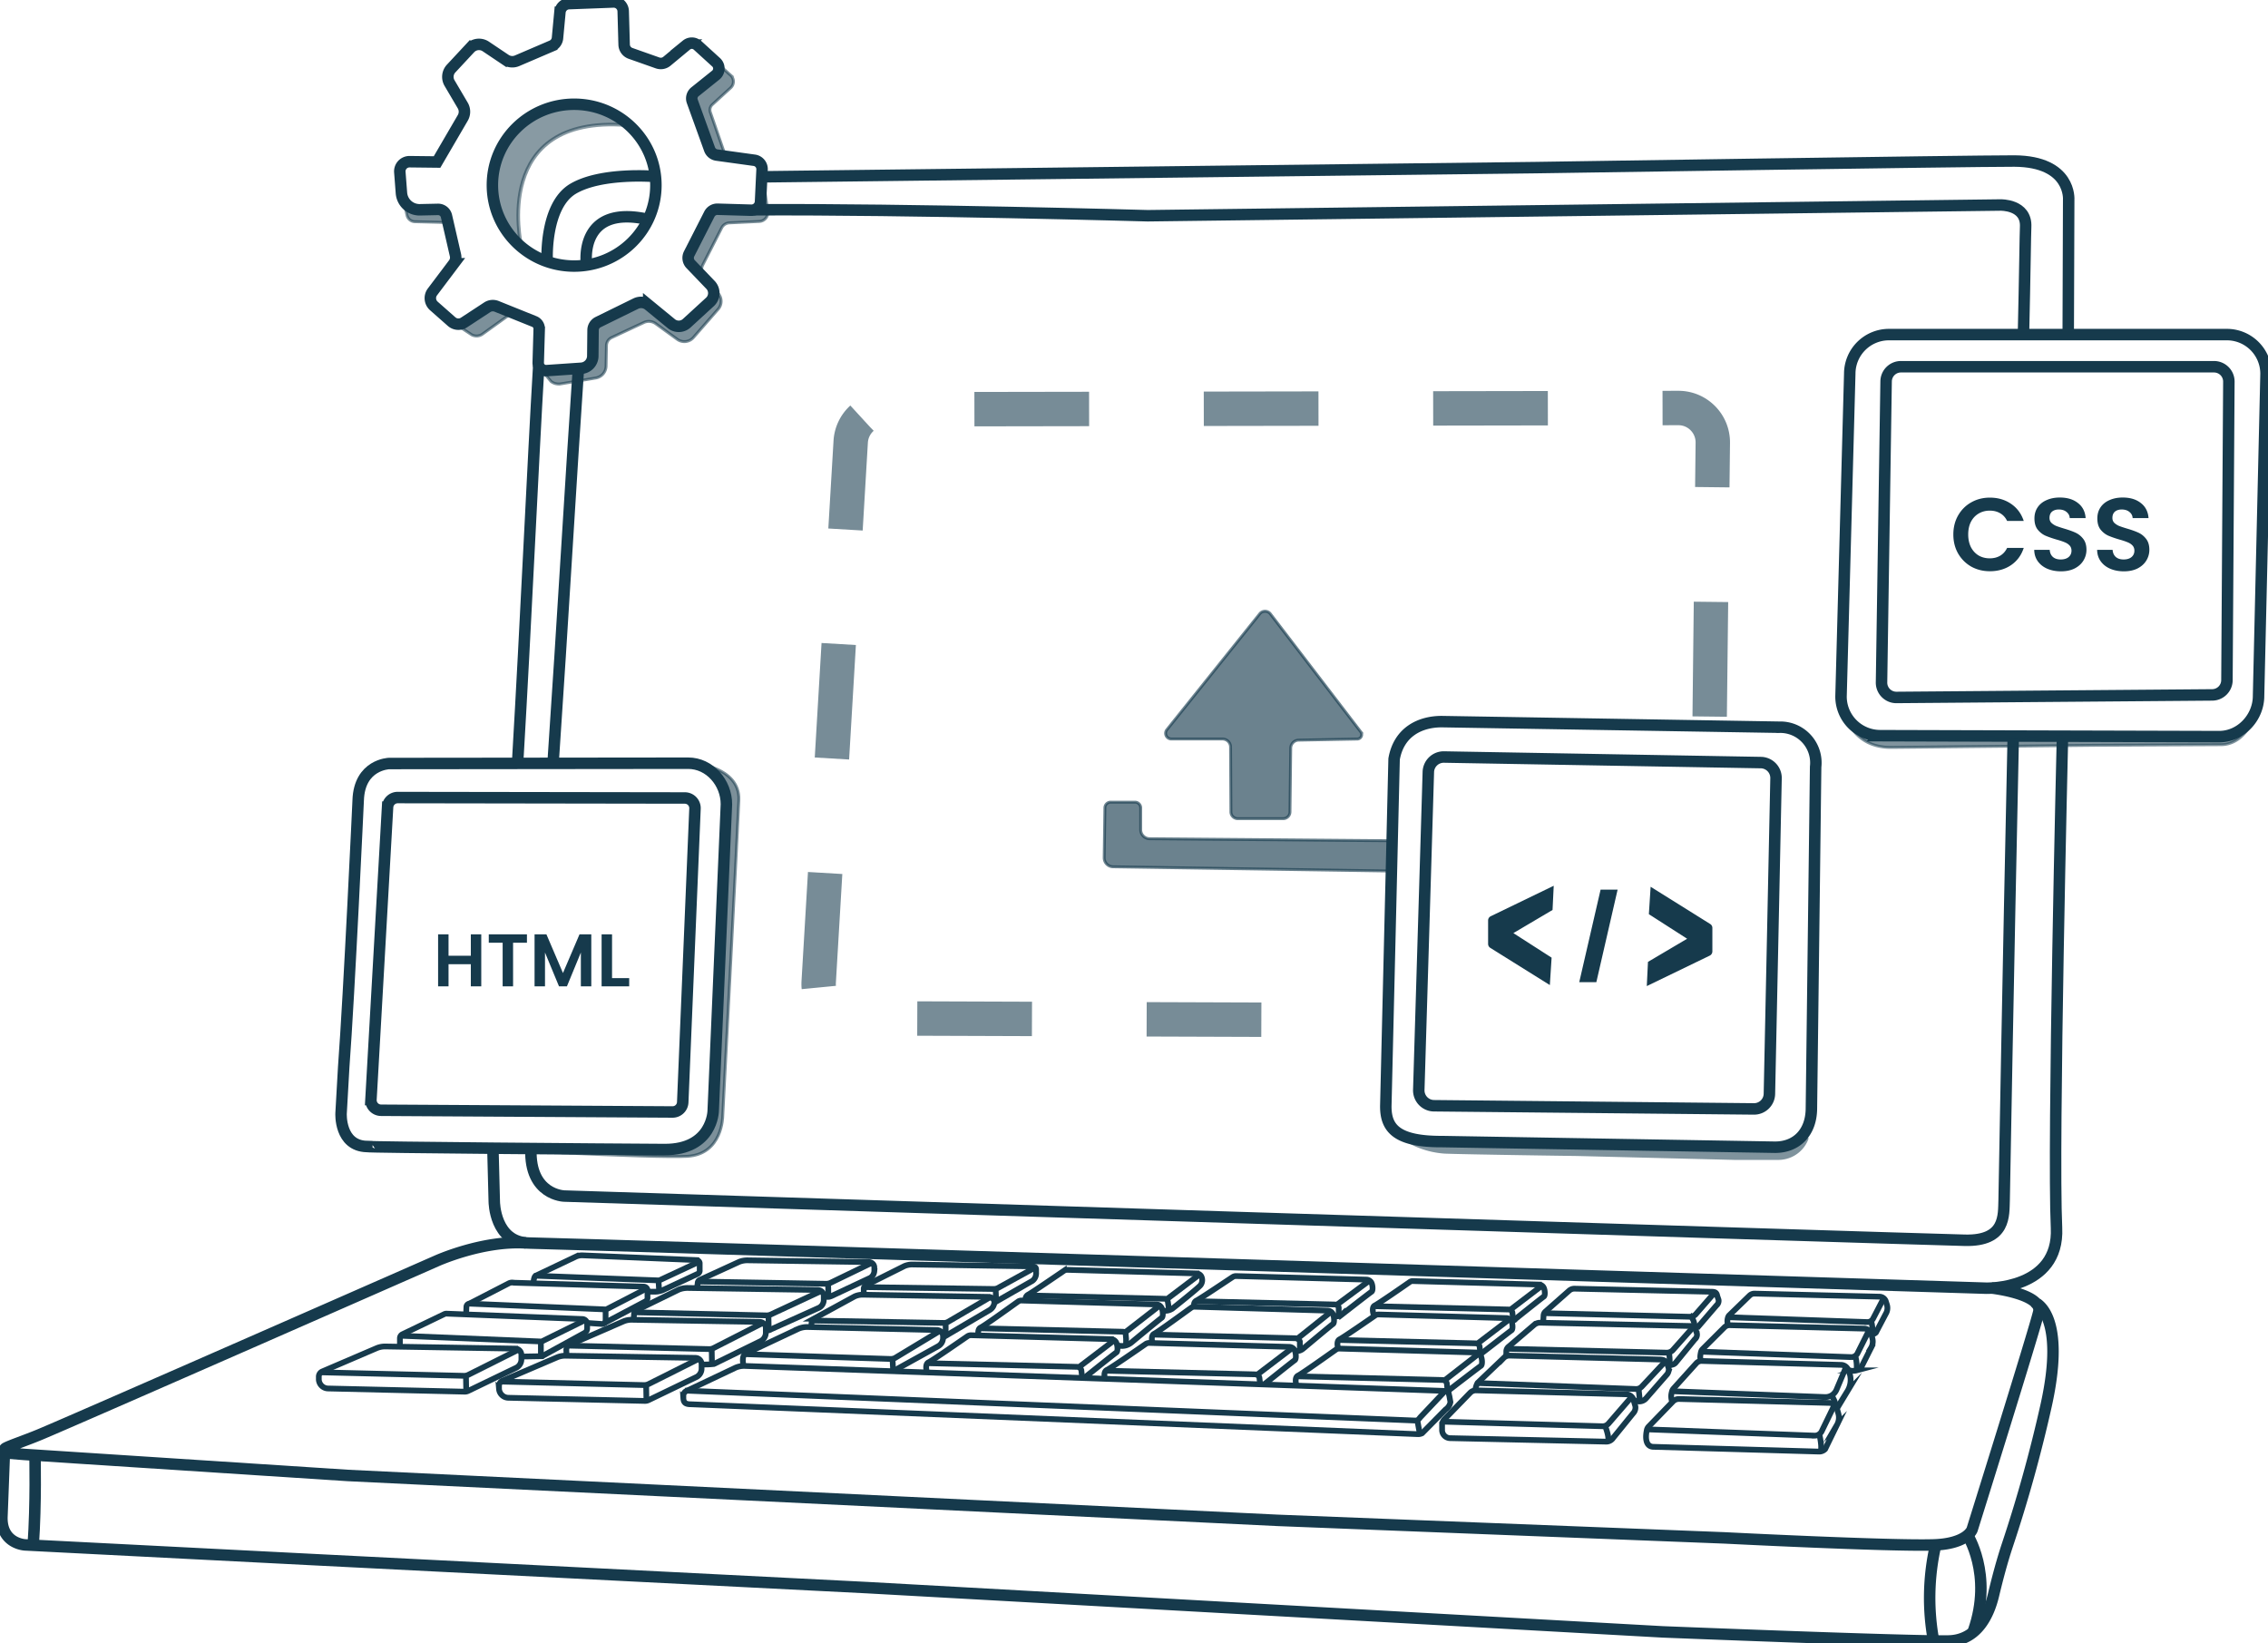 <svg width="791" height="573" fill="none" xmlns="http://www.w3.org/2000/svg"><g clip-path="url(#clip0_23_832)"><path opacity=".63" d="M426.349 257.731h-17.843a2 2 0 01-1.784-1.136 1.988 1.988 0 01.241-2.101l32.392-40.426a2.351 2.351 0 012.869-.659c.32.155.599.38.819.659l31.546 41.177a1.553 1.553 0 01.164 1.617 1.557 1.557 0 01-1.367.882l-20.492.383a2.825 2.825 0 00-2.733 2.731l-.259 22.316a2.376 2.376 0 01-2.377 2.336h-15.848a2.382 2.382 0 01-1.672-.686 2.382 2.382 0 01-.706-1.663l-.122-22.726a2.814 2.814 0 00-2.828-2.704z" fill="#163A4C" stroke="#163A4C" stroke-miterlimit="10"/><path opacity=".63" d="M387.413 279.746h8.429a1.994 1.994 0 011.994 1.994v7.635a3.143 3.143 0 003.088 3.127l83.16.697c1.667 0 1.23 1.434 1.23 3.1v4.179c0 1.694.396 3.306-1.366 3.278l-95.77-1.461a3.131 3.131 0 01-3.074-3.169l.245-17.413a2.03 2.03 0 01.622-1.413 2.02 2.02 0 011.442-.554z" fill="#163A4C" stroke="#163A4C" stroke-miterlimit="10"/><path d="M721.324 116.895l.164-47.2s1.052-13.412-18.935-13.535c-15.985-.028-166.813 2.294-166.813 2.294l-269.701 3.21m-94.117 339.457l.464 17.973s.082 14.258 12.159 14.422c12.077.164 508.225 15.747 508.225 15.747s25.493.642 24.469-21.046c-1.366-29.2 2.076-171.06 2.076-171.06M187.893 127.506c-2.104 35.373-4.427 88.419-7.351 138.187m12.365.191c3.265-47.801 6.434-102.814 8.811-137.189" stroke="#163A4C" stroke-width="4" stroke-miterlimit="10"/><path d="M702.156 256.747c-1.762 80.976-3.183 161.773-3.183 161.773-.205 5.299.655 14.354-13.662 14.026-20.07-.464-488.525-15.419-488.525-15.419s-12.159-.287-11.612-16.389m77.832-327.575c54.115-.287 137.276 2.076 137.276 2.076l297.379-3.742s9.222-.287 8.813 7.662c-.11 2.035-.26 15.952-.766 37.94" stroke="#163A4C" stroke-width="4" stroke-miterlimit="10"/><path opacity=".56" d="M163.479 400.397s64.047 3.605 76.288 2.868c12.241-.738 12.296-13.945 12.296-13.945s5.205-100.027 5.629-110.311c.505-11.896-16.914-12.988-13.512-12.169 0 0 6.476 2.732 7.883 7.43 1.407 4.698 1.475 5.791 1.229 11.499-.246 5.709-1.024 22.18-1.024 22.385 0 .205-.683 20.554-.683 20.554l-1.721 39.279-.793 20.787s-1.776 7.771-6.831 10.148c-5.055 2.376-18.225 2.731-25.629 2.581-7.405-.15-53.132-1.106-53.132-1.106z" fill="#163A4C" stroke="#163A4C" stroke-miterlimit="10"/><g opacity=".55"><path d="M630.357 396.792a10.703 10.703 0 01-9.945 7.225h-15.671l-54.812-1.366s-37.037-.491-46-.819A30.178 30.178 0 01488 396a25.189 25.189 0 0011.803 3.592c6.244 0 32.871.696 32.871.696l86.521 1.161s7.187.342 11.162-4.711" fill="#163A4C"/><path d="M630.357 396.792a10.703 10.703 0 01-9.945 7.225h-15.671l-54.812-1.366s-37.037-.491-46-.819A30.178 30.178 0 01488 396a25.189 25.189 0 0011.803 3.592c6.244 0 32.871.696 32.871.696l86.521 1.161s7.187.342 11.162-4.711" stroke="#163A4C" stroke-miterlimit="10"/></g><path d="M111.195 481.181v-.915a1.993 1.993 0 011.216-1.967l18.922-8.113a7.692 7.692 0 013.087-.601l45.289.752a2.166 2.166 0 011.99 1.397c.103.269.151.555.142.842v1.639a3.298 3.298 0 01-1.681 2.732l-16.708 8.058a2.817 2.817 0 01-1.531.341l-47.379-1.106a3.308 3.308 0 01-3.347-3.059z" stroke="#163A4C" stroke-width="2" stroke-miterlimit="10"/><path d="M112.124 478.613l49.674 1.202c.53.01 1.055-.107 1.531-.341l17.582-8.809m-18.402 9.273l.095 5.244m11.436-.764v-.929a2.004 2.004 0 011.216-1.967l18.922-8.099a7.479 7.479 0 013.087-.614l45.289.751a2.18 2.18 0 011.535.674 2.17 2.17 0 01.597 1.566v1.652a3.321 3.321 0 01-1.681 2.732l-16.708 8.058c-.471.247-1 .36-1.531.327l-47.379-1.092a3.333 3.333 0 01-3.347-3.059z" stroke="#163A4C" stroke-width="2" stroke-miterlimit="10"/><path d="M174.969 481.836l49.674 1.216a3.48 3.48 0 001.531-.342l17.582-8.822m-18.402 9.273l.095 5.245m12.883-.697v-.86a1.83 1.83 0 011.216-1.803l17.091-8.113a7.665 7.665 0 013.088-.56l244.48 8.728c1.216 0 .916.532 1.285 1.802l.368 2.063a3.863 3.863 0 01-1.68 2.581l-8.197 8.304a3.092 3.092 0 01-1.53.314L241.01 489.744c-1.735 0-2.568-.41-2.678-2.035z" stroke="#163A4C" stroke-width="2" stroke-miterlimit="10"/><path d="M238.893 484.978l254.495 10.434c1.366.082 1.366-.56 2.295-1.489l8.375-8.877m-9.714 10.407l.82 4.534m7.787-1.352v-1.748a2.92 2.92 0 01.806-1.899l8.962-9.232a2.832 2.832 0 012.118-.86l52.353 1.365a2.818 2.818 0 012.664 2.431l.505 1.748a2.873 2.873 0 01-.779 2.445l-7.336 9.041a2.817 2.817 0 01-2.09.847l-54.471-1.215a2.846 2.846 0 01-1.968-.899 2.846 2.846 0 01-.764-2.024z" stroke="#163A4C" stroke-width="2" stroke-miterlimit="10"/><path d="M503.088 495.808l55.74 1.598a2.745 2.745 0 002.186-.956l8.13-9.397m-9.359 10.216s1.544 3.715 1.052 5.381m15.602 1.926l58.008 1.666a2.884 2.884 0 002.09-.847l4.099-8.399a5.195 5.195 0 00.492-4.097l-.437-1.502a2.913 2.913 0 00-2.733-2.131l-52.365-1.366a2.926 2.926 0 00-2.118.861l-8.457 8.727c-.365.373-.604.85-.683 1.366-.342 1.625-.779 5.449 2.104 5.722z" stroke="#163A4C" stroke-width="2" stroke-miterlimit="10"/><path d="M574.963 498.512l57.996 2.172a2.74 2.74 0 002.486-1.735l4.317-8.905m-5.205 10.298s.956 4.016.464 5.682m-437.428-33.448l-.082-1.638a1.99 1.99 0 011.188-1.953l18.635-8.113c.96-.417 2-.622 3.047-.601l44.606.751a2.154 2.154 0 011.515.676 2.153 2.153 0 01.589 1.55v1.653a3.32 3.32 0 01-1.639 2.731l-16.463 8.058c-1.601.184-3.214.23-4.823.137" stroke="#163A4C" stroke-width="2" stroke-miterlimit="10"/><path d="M198.672 469.299l48.664 1.202a3.19 3.19 0 001.503-.342l17.227-8.795m-17.842 9.41l.095 5.258" stroke="#163A4C" stroke-width="2" stroke-miterlimit="10"/><path d="M267.542 463.972c.483.03.963-.099 1.366-.368l16.708-7.512a3.065 3.065 0 001.681-2.595v-1.529a2.116 2.116 0 00-.631-1.489 2.106 2.106 0 00-1.501-.601l-45.302-.697a8.229 8.229 0 00-3.088.56l-14.809 7.239a1.45 1.45 0 00-.82 1.161l-.096 1.365" stroke="#163A4C" stroke-width="2" stroke-miterlimit="10"/><path d="M220.982 457.663l46.314 1.079a3.464 3.464 0 001.53-.315l17.583-8.194m-18.403 8.59l.096 4.89m246.448 21.456a6.132 6.132 0 01.792-2.896l9.059-8.645a2.827 2.827 0 012.104-.86l52.365 1.365c1.366 0 2.5.56 2.733 1.913l.355 1.078c.081.441.051.894-.085 1.32a2.721 2.721 0 01-.694 1.125l-7.049 8.072a3.194 3.194 0 01-4.099.655" stroke="#163A4C" stroke-width="2" stroke-miterlimit="10"/><path d="M515.411 482.342l55.112 2.076a2.733 2.733 0 002.186-.956l7.993-8.564" stroke="#163A4C" stroke-width="2" stroke-miterlimit="10"/><path d="M525.343 472.686v-1.448c.015-.303.093-.599.229-.87.137-.27.329-.509.564-.701l8.975-7.661a3.187 3.187 0 012.104-.711l52.367 1.148c1.366 0 1.53.082 1.748 1.188l.506 1.461a2.127 2.127 0 01-.779 2.022l-6.694 8.194a2.162 2.162 0 01-.711.505 4.406 4.406 0 01-1.858.274" stroke="#163A4C" stroke-width="2" stroke-miterlimit="10"/><path d="M525.425 470.378l55.741 1.365a3.003 3.003 0 002.172-.792l7.186-8.112" stroke="#163A4C" stroke-width="2" stroke-miterlimit="10"/><path d="M538.213 461.022l.123-2.185a2.011 2.011 0 01.737-1.488l8.198-7.239a2.811 2.811 0 011.926-.683l47.817 1.079c1.243 0 1.708.383 1.899 1.448l.464 1.366a2.074 2.074 0 01-.71 1.925l-6.831 7.949" stroke="#163A4C" stroke-width="2" stroke-miterlimit="10"/><path d="M538.363 457.963l50.959 1.257a2.751 2.751 0 001.995-.752l6.598-7.58m-8.033 8.441a5.358 5.358 0 011.134 3.182m-8.921 9.328c.225 1.39.289 2.802.191 4.207m-10.807 8.194l.479 4.534m68.802 2.295l3.538-5.859a7.587 7.587 0 00.888-5.873l-.479-1.202a2.73 2.73 0 00-2.554-2.131l-48.637-1.365a2.48 2.48 0 00-1.954.86l-7.869 8.727a2.481 2.481 0 00-.628 1.284 5.313 5.313 0 00.382 3.906" stroke="#163A4C" stroke-width="2" stroke-miterlimit="10"/><path d="M583.639 485.21l52.885 2.021a4.237 4.237 0 002.459-.696 4.399 4.399 0 001.462-1.735l3.402-8.071m-4.864 10.297s1.598 2.349 1.134 4.015" stroke="#163A4C" stroke-width="2" stroke-miterlimit="10"/><path d="M644.667 477.821c.93.314 1.933.347 2.882.096a2.98 2.98 0 001.817-1.53l3.17-6.283a4.383 4.383 0 00.437-3.537l-.383-1.365a2.577 2.577 0 00-2.459-1.844l-46.86-1.189a2.548 2.548 0 00-1.014.181c-.322.13-.614.324-.858.571l-7.582 7.566c-.302.304-.51.688-.602 1.106-.3 1.448-.355 2.308.165 2.841" stroke="#163A4C" stroke-width="2" stroke-miterlimit="10"/><path d="M593.776 471.416l51.915 1.884a2.446 2.446 0 002.227-1.502l3.866-7.73M647.085 473c.432 1.605.575 3.275.424 4.93" stroke="#163A4C" stroke-width="2" stroke-miterlimit="10"/><path d="M652.522 465.406a2.415 2.415 0 001.735-.669l3.429-6.528a3.885 3.885 0 00.41-3.169l-.369-1.161a2.38 2.38 0 00-2.281-1.666l-43.5-1.065a2.47 2.47 0 00-1.749.669l-7.036 6.829a1.967 1.967 0 00-.56 1.011 4.191 4.191 0 00.164 2.731" stroke="#163A4C" stroke-width="2" stroke-miterlimit="10"/><path d="M603.12 459.397l48.173 1.68a2.27 2.27 0 002.062-1.366l3.594-6.924m-4.331 8.017c.397 1.439.527 2.939.383 4.425m-409.764-16.676l.096-1.188a1.237 1.237 0 01.765-1.011l13.785-6.323a7.94 7.94 0 012.883-.492l42.174.615a1.903 1.903 0 011.818 1.092c.106.228.166.474.177.724v1.366a3.076 3.076 0 01-1.366 2.294l-13.662 6.406c-.711.218-.519.246-1.134.259h-1.366" stroke="#163A4C" stroke-width="2" stroke-miterlimit="10"/><path d="M243.183 446.928l44.975.792a3.832 3.832 0 001.366-.273l14.536-7.034m-15.233 7.402l.082 4.275m12.337-.874v-1.871a1.361 1.361 0 01.737-1.079l13.498-6.747a7.067 7.067 0 012.815-.519l41.245.642c1.093 0 1.858.137 1.817 1.189v1.434a3.251 3.251 0 01-.377 1.366 3.25 3.25 0 01-.92 1.078l-13.293 7.594" stroke="#163A4C" stroke-width="2" stroke-miterlimit="10"/><path d="M301.109 448.881l45.481.655c.472.002.938-.1 1.366-.3l12.843-7.075m-13.553 7.471l.177 4.097m-18.689 12.797l16.462-9.669a3.346 3.346 0 001.613-2.732v-.136a2.108 2.108 0 00-1.9-1.708h-.437l-43.444-.751a6.714 6.714 0 00-2.965.601l-14.209 7.758a1.557 1.557 0 00-.792 1.243l-.096 1.461" stroke="#163A4C" stroke-width="2" stroke-miterlimit="10"/><path d="M282.843 460.531l46.287.846a3.03 3.03 0 001.461-.341l15.029-8.809m-15.807 9.273v4.453m-70.591 10.338c0-.846-.683-3.742 1.079-4.329l18.185-8.563a7.764 7.764 0 013.087-.601l45.194 1.052a2.161 2.161 0 011.534.674 2.179 2.179 0 01.597 1.565v.656a3.304 3.304 0 01-1.667 2.731l-15.192 8.413" stroke="#163A4C" stroke-width="2" stroke-miterlimit="10"/><path d="M260.069 472.276l50.549 1.666a3.493 3.493 0 001.53-.341l15.629-9.437m-16.489 9.888l.205 3.987m11.79.492s-.888-2.731.574-3.428c1.461-.696 11.011-7.32 13.525-9.055a2.2 2.2 0 011.297-.382l48.774 1.366a2.185 2.185 0 011.749.983c.587.915.765 3.25.15 3.66-.984.656-10.93 8.645-10.93 8.645" stroke="#163A4C" stroke-width="2" stroke-miterlimit="10"/><path d="M323.446 475.417l52.203 1.27a1.615 1.615 0 011.475 1.134l.274 2.445m11.134-12.784l-12.063 9.178m-35.043-10.243s-.861-2.732.56-3.414c1.421-.683 10.629-7.334 13.047-9.055a1.98 1.98 0 011.257-.383l47.051 1.366c.34.012.672.108.965.279.293.172.539.414.716.704.574.915.752 3.251.151 3.661-.943.655-10.588 8.645-10.588 8.645a5.214 5.214 0 01-4.892.942" stroke="#163A4C" stroke-width="2" stroke-miterlimit="10"/><path d="M341.59 463.249l49.715 1.188c1.476 0 1.23.532 1.435 2.39v2.199m11.64-13.644l-11.872 9.205m-34.702-10.789a1.766 1.766 0 01-.073-1.267c.134-.416.419-.768.798-.987 1.175-.587 10.164-6.747 12.487-8.331a2.004 2.004 0 011.202-.355l45.084 1.256a1.983 1.983 0 011.613.915 2.913 2.913 0 01-.178 3.128c-.602.901-9.809 8.194-9.809 8.194a4.486 4.486 0 01-3.498.697" stroke="#163A4C" stroke-width="2" stroke-miterlimit="10"/><path d="M358.134 451.776l48.213 1.175c.629 0 .793.491.97 1.092l.355 2.513m10.588-12.018l-11.148 8.44m-21.653 28.244s-.902-2.732.56-3.428c1.462-.697 11.025-7.321 13.525-9.055a2.247 2.247 0 011.366-.383l48.76 1.366c.349.013.689.108.994.279.304.172.562.413.754.705.588.915.766 3.25.151 3.66-.97.655-10.93 8.645-10.93 8.645" stroke="#163A4C" stroke-width="2" stroke-miterlimit="10"/><path d="M385.554 478.04l52.202 1.27a1.596 1.596 0 011.476 1.133l.286 2.445m11.121-12.715l-12.063 9.178m-36.587-10.763s-.861-2.731.547-3.428c1.407-.696 10.478-7.334 12.869-9.054a2.058 2.058 0 011.243-.383l46.451 1.366a2.035 2.035 0 011.666.983c.561.915.739 3.251.151 3.66-.929.656-10.452 8.646-10.452 8.646a3.562 3.562 0 01-3.155.71" stroke="#163A4C" stroke-width="2" stroke-miterlimit="10"/><path d="M402.14 465.447l49.702 1.27a1.769 1.769 0 011.503 1.12v2.95m10.765-13.206l-11.489 9.177m-36.068-10.857s-.601-1.666.765-2.336c1.366-.669 10.26-6.678 12.596-8.194a2.157 2.157 0 011.216-.342l45.454 1.243a2.04 2.04 0 011.625.902c.547.833.711 2.95.137 3.318-.901.601-10.22 7.867-10.22 7.867a2.543 2.543 0 01-2.923.41" stroke="#163A4C" stroke-width="2" stroke-miterlimit="10"/><path d="M416.881 453.784l48.65 1.161a1.447 1.447 0 011.366 1.024v2.731m10.697-12.073l-11.257 8.345m-14.181 28.203s-.874-2.732.56-3.428c1.435-.697 10.725-7.321 13.171-9.042a2.023 2.023 0 011.27-.382l47.502 1.366a2.045 2.045 0 011.695.983c.574.915.751 3.251.15 3.66-.957.642-11.64 8.878-11.64 8.878" stroke="#163A4C" stroke-width="2" stroke-miterlimit="10"/><path d="M452.32 479.992l50.836 1.284a1.532 1.532 0 011.435 1.12l.273 2.458m10.847-12.715l-11.763 9.165m-37.242-11.063s-.833-2.472.519-3.155c1.353-.683 10.083-6.719 12.378-8.303a1.97 1.97 0 011.188-.356l44.648 1.257a1.958 1.958 0 011.585.901c.546.847.71 2.978.15 3.36-.902.615-10.451 8.085-10.369 7.962" stroke="#163A4C" stroke-width="2" stroke-miterlimit="10"/><path d="M466.842 467.318l47.817 1.175a1.446 1.446 0 011.366 1.024l.246 2.254m10.151-11.677l-11.052 8.426m-36.205-9.724s-1.024-2.813.301-3.483c1.325-.669 9.919-6.61 12.173-8.194.34-.247.755-.368 1.175-.341l43.91 1.215a1.952 1.952 0 011.571.888c.532.833.697 2.936.136 3.305-.874.587-9.877 7.798-9.877 7.798a.944.944 0 01-1.23.437" stroke="#163A4C" stroke-width="2" stroke-miterlimit="10"/><path d="M479.097 455.532l46.997 1.161a1.369 1.369 0 011.366 1.011l.26 2.554m9.973-11.814l-10.861 8.276" stroke="#163A4C" stroke-width="2" stroke-miterlimit="10"/><path d="M127.944 399.85c-.096.287 84.704.956 103.831 1.052 16.804.082 16.968-13.535 16.968-13.535l4.604-106.897c0-7.498-5.833-14.299-13.334-14.299l-104.322.109s-10.357.287-10.767 12.811c0 0-3.1 67.017-5.054 93.117l-.915 16.075s-.616 11.322 8.989 11.567z" stroke="#163A4C" stroke-width="4" stroke-miterlimit="10"/><path d="M564.169 310.26l-7.42 32.284h-5.964l7.448-32.284h5.936z" fill="#163A4C"/><path d="M619.078 400.096l-116.031-1.967c-16.067.082-19.728-4.711-19.728-12.291l2.896-121.129c1.667-9.492 9.085-13.042 16.599-13.042l117.725 1.953a12.404 12.404 0 0112.692 13.821l-1.475 119.202c-.082 8.304-5.164 13.453-12.678 13.453zm154.926-143.198l-118.258-.328a13.66 13.66 0 01-13.662-13.658l3.047-112.565c0-3.622 1.44-7.096 4.002-9.657s6.037-4 9.66-4h117.862a13.654 13.654 0 0113.662 13.657l-2.609 112.36c0 7.526-6.19 14.191-13.704 14.191z" stroke="#163A4C" stroke-width="4" stroke-miterlimit="10"/><path d="M611.686 386.739l-111.549-1.106a5.372 5.372 0 01-5.315-5.531l3.334-110.872a5.38 5.38 0 015.465-5.217l110.511 1.939a5.379 5.379 0 015.287 5.463l-2.309 110.052a5.368 5.368 0 01-5.424 5.272zm159.832-144.387l-110.088.888a5.185 5.185 0 01-4.845-3.243 5.167 5.167 0 01-.373-2.015l1.598-104.985a5.173 5.173 0 015.178-5.095h109.186a5.179 5.179 0 015.178 5.204l-.67 104.056a5.163 5.163 0 01-1.507 3.664 5.178 5.178 0 01-3.657 1.526zM200.243 92.789c15.748 0 28.513-12.633 28.513-28.216 0-15.584-12.765-28.217-28.513-28.217-15.747 0-28.512 12.633-28.512 28.217 0 15.583 12.765 28.216 28.512 28.216z" stroke="#163A4C" stroke-width="4" stroke-miterlimit="10"/><path opacity=".51" d="M181.773 85.482s-10.643-45.507 36.75-41.833c0 0-19.127-16.47-37.898 1.27-18.772 17.742-1.571 39.798 1.148 40.563z" fill="#163A4C" stroke="#163A4C" stroke-width="1.25" stroke-miterlimit="10"/><path d="M180.393 21.169l12.05-5.163a3.303 3.303 0 001.994-2.731l.847-9.014a3.295 3.295 0 013.17-2.991l15.465-.587a3.323 3.323 0 013.43 3.21l.327 11.676a3.337 3.337 0 002.199 3.032l9.482 3.347a3.338 3.338 0 003.21-.56l6.831-5.668a2.982 2.982 0 013.881.095l6.475 5.9a2.95 2.95 0 01.964 2.278 2.962 2.962 0 01-1.1 2.216l-7.241 5.804a2.964 2.964 0 00-.943 3.305l6.039 16.717A3.115 3.115 0 00250 54.084l13.047 1.802a3.13 3.13 0 012.733 3.264l-.533 11.159a3.156 3.156 0 01-3.224 3.004l-11.736-.341a3.115 3.115 0 00-2.882 1.707l-7.064 13.849a3.16 3.16 0 00.533 3.605l6.913 7.212a4.152 4.152 0 011.165 3.024 4.165 4.165 0 01-1.356 2.944l-8.047 7.375a4.1 4.1 0 01-5.465.15l-7.842-6.433a4.211 4.211 0 00-4.495-.519l-13.156 6.46a3.127 3.127 0 00-1.749 2.732l-.095 9.082a4.33 4.33 0 01-4.03 4.275l-12.037.819a2.728 2.728 0 01-2.775-1.714 2.726 2.726 0 01-.19-1.14l.342-11.623a2.73 2.73 0 00-1.749-2.663l-13.101-5.272a3.56 3.56 0 00-3.306.342l-8.061 5.285a3.58 3.58 0 01-4.331-.3l-6.189-5.463a3.63 3.63 0 01-.505-4.903l7.404-9.82a3.625 3.625 0 00.629-3.005l-3.142-13.657a2.993 2.993 0 00-2.965-2.294l-6.257.136a6.34 6.34 0 01-6.476-5.845l-.56-7.293a3.381 3.381 0 012.048-3.366 3.377 3.377 0 011.368-.267l9.563.109 8.976-15.392a4.268 4.268 0 000-4.302l-4.618-7.84a4.263 4.263 0 01.56-5.066l6.598-7.089a4.292 4.292 0 015.465-.628l6.955 4.67a4.262 4.262 0 004.03.315z" stroke="#163A4C" stroke-width="4" stroke-miterlimit="10"/><path opacity=".56" d="M243.169 15.72l11.599 10.461a2.973 2.973 0 01.786 3.424 2.973 2.973 0 01-.717 1.015l-6.394 5.845a2.496 2.496 0 00-.684 2.732l5.192 15.023s-3.688 1.448-5.574-3.21c-1.762-4.383-3.812-12.742-4.427-12.728l-.478-1.366a5.553 5.553 0 012.228-6.57c.136-.081.354-.286.477-.34a35.62 35.62 0 005.11-4.098 5.457 5.457 0 00.669-2.335c-.055-1.038-7.787-7.853-7.787-7.853zm22.529 43.813l2.091 14.217a3.16 3.16 0 01-2.979 3.483l-10.369.492a3.19 3.19 0 00-2.733 1.707l-6.558 12.852a4.166 4.166 0 00.588 4.657l4.754 5.395a4.19 4.19 0 010 5.463l-8.661 9.915a4.196 4.196 0 01-5.588.642l-7.528-5.463a4.092 4.092 0 00-4.208-.396l-11.189 5.231a3.137 3.137 0 00-1.803 2.731l-.137 7.184a4.326 4.326 0 01-3.62 4.193l-12.2 2.035a4.367 4.367 0 01-3.361-.833l-3.306-3.988s-.096.641 4.276.163c2.978-.341 6.393-.546 8.265-.628a6.286 6.286 0 004.099-1.748 4.336 4.336 0 001.366-3.168c0-2.513.164-6.256.287-8.195a3.068 3.068 0 011.202-2.308 39.826 39.826 0 018.198-4.739c6.653-2.937 6.899-4.398 11.79-.369 4.891 4.029 6.831 6.282 8.771 6.037 1.94-.246 8.88-7.334 8.88-7.334s4.413-3.879 2.814-5.955c-1.598-2.076-5.615-6.242-5.615-6.242l-2.732-3.373a4.096 4.096 0 010-3.223c.765-1.625 6.203-12.292 6.203-12.292a4.697 4.697 0 014.767-2.636c3.552.287 9.209.587 9.209.587s2.95.137 3.975-1.693.724-6.037.724-6.037l.328-6.364zm-88.912 48.935a.973.973 0 01.682.77.968.968 0 01-.395.951l-8.771 6.309a3.559 3.559 0 01-3.798.246l-5.711-3.769s1.571.86 4.385-1.038c2.815-1.899 6.668-4.671 6.668-4.671a3.92 3.92 0 013.483-.096c1.108.543 2.265.978 3.457 1.298zm-35.877-37.995l1.038 4.589a2.874 2.874 0 002.733 2.253l11.325.287s.137-4.644-4.344-4.52c-4.481.122-7.323 1.474-10.752-2.61z" fill="#163A4C" stroke="#163A4C" stroke-width="1.01" stroke-miterlimit="10"/><path d="M190.83 90.659s-.901-18.957 9.045-24.83c9.946-5.872 28.553-4.288 28.553-4.288m-23.895 30.415s-2.814-20.664 21.081-15.529m-96.236 307.062l5.793-102.008a3.538 3.538 0 013.539-3.333l100.142.151a3.553 3.553 0 013.309 2.29c.169.445.247.921.229 1.397l-4.276 102.431a3.54 3.54 0 01-3.566 3.387l-101.659-.6a3.544 3.544 0 01-3.511-3.715z" stroke="#163A4C" stroke-width="4" stroke-miterlimit="10"/><path opacity=".58" d="M596.276 249.905l1.091-95.478c.076-6.688-5.33-12.148-12.019-12.137l-276.69.453a12.002 12.002 0 00-11.96 11.29l-11.164 188.395c-.407 6.879 5.048 12.687 11.938 12.71l174.262.599" stroke="#163A4C" stroke-width="12" stroke-miterlimit="10" stroke-dasharray="40 40"/><path d="M541.884 308.91l-.41 8.44-13.662 8.072 13.334 8.563-.615 9.56-20.767-12.975a1.624 1.624 0 01-.764-1.365v-8.195a1.622 1.622 0 01.929-1.475l21.955-10.625zm32.46 34.99l.41-8.44 13.662-8.072-13.348-8.563.615-9.56 20.767 12.975a1.603 1.603 0 01.765 1.365v8.195a1.646 1.646 0 01-.916 1.475L574.344 343.9z" fill="#163A4C"/><path d="M694.547 449.195s17.965 2.021 16.49 8.372c-1.476 6.351-23.225 75.84-23.225 75.84s-1.654 5.012-13.458 5.381c-15.41.478-72.927-2.445-72.927-2.445l-155.856-6.118-324.225-15.652-113.04-7.347-5.997-.492a.906.906 0 01-.801-.705.9.9 0 01.432-.975c1.64-.915 6.749-2.595 11.927-4.739 11.503-4.767 138.369-60.544 138.369-60.544s15.997-7.266 31.176-6.296" stroke="#163A4C" stroke-width="4" stroke-miterlimit="10"/><path d="M709.984 454.357c.205.274 10.602 4.439 3.621 35.879a495.26 495.26 0 01-13.525 48.702c-1.9 5.723-3.43 11.555-4.837 17.427-1.557 6.529-5.547 15.72-15.643 15.925-13.457.287-99.732-3.169-99.732-3.169l-277.229-15.419-193.302-9.779-100.58-5.135s-8.443-.369-8.074-9.915c.369-9.547.86-22.617.86-22.617" stroke="#163A4C" stroke-width="4" stroke-miterlimit="10"/><path d="M675.051 539a82.307 82.307 0 00-.656 33.352" stroke="#163A4C" stroke-width="4" stroke-miterlimit="10" stroke-dasharray="36.65 14.65"/><path d="M12.2 507.553s.41 16.867-.615 31.29" stroke="#163A4C" stroke-width="4" stroke-miterlimit="10"/><path opacity=".54" d="M786.259 248.935c-1.366 5.709-5.738 10.748-11.612 10.776l-44.156.218s-57.257.615-70.837.738c-13.58.123-16.149-11.623-16.149-11.623a15.158 15.158 0 0012.296 8.031c9.044.901 75.524-.328 75.524-.328l46.45.164s5.711-3.018 7.132-5.463c1.42-2.445 1.352-2.513 1.352-2.513z" fill="#163A4C" stroke="#163A4C" stroke-miterlimit="10"/><path d="M188.945 473.041l14.946-8.195a1.75 1.75 0 00.888-1.516v-1.57a1.748 1.748 0 00-1.68-1.748l-47.312-1.872a1.759 1.759 0 00-.833.164l-14.564 7.007a1.58 1.58 0 00-.915 1.434v2.581" stroke="#163A4C" stroke-width="2" stroke-miterlimit="10"/><path d="M181.595 473.109l7.049-.123v-4.889a.281.281 0 00-.088-.181.283.283 0 00-.184-.079l-48.2-1.98m48.363 2.185l15.506-7.648m6.626 1.093l14.496-7.662a1.368 1.368 0 00.655-1.366v-2.649a1.358 1.358 0 00-.437-.756 1.36 1.36 0 00-.805-.337l-45.386-1.366a2.598 2.598 0 00-1.776.232l-13.853 7.143" stroke="#163A4C" stroke-width="2" stroke-miterlimit="10"/><path d="M162.564 458.277l.109-2.54a1.132 1.132 0 01.739-1.014c.139-.05.288-.072.436-.065l47.079 1.994a.3.3 0 01.287.259v3.565a1.23 1.23 0 01-1.161 1.27l-4.932-.341m5.956-4.548l14.209-7.348m-38.677-4.48l14.058-6.692a5.273 5.273 0 012.5-.533l39.701 1.653a1.217 1.217 0 011.162 1.011v2.472a1.257 1.257 0 01-.601 1.27l-12.064 5.627a7.001 7.001 0 01-3.032.642h-2.583" stroke="#163A4C" stroke-width="2" stroke-miterlimit="10"/><path d="M186.089 447.133c0-.574.274-2.24.848-2.213l42.474 1.612a.286.286 0 01.261.245l.218 3.51m-.342-3.564l13.99-6.542" stroke="#163A4C" stroke-width="2" stroke-miterlimit="10"/><path d="M681.26 186.4c0-2.472.552-4.68 1.656-6.624 1.128-1.968 2.652-3.492 4.572-4.572 1.944-1.104 4.116-1.656 6.516-1.656 2.808 0 5.268.72 7.38 2.16 2.112 1.44 3.588 3.432 4.428 5.976h-5.796c-.576-1.2-1.392-2.1-2.448-2.7-1.032-.6-2.232-.9-3.6-.9-1.464 0-2.772.348-3.924 1.044-1.128.672-2.016 1.632-2.664 2.88-.624 1.248-.936 2.712-.936 4.392 0 1.656.312 3.12.936 4.392.648 1.248 1.536 2.22 2.664 2.916 1.152.672 2.46 1.008 3.924 1.008 1.368 0 2.568-.3 3.6-.9 1.056-.624 1.872-1.536 2.448-2.736h5.796c-.84 2.568-2.316 4.572-4.428 6.012-2.088 1.416-4.548 2.124-7.38 2.124-2.4 0-4.572-.54-6.516-1.62-1.92-1.104-3.444-2.628-4.572-4.572-1.104-1.944-1.656-4.152-1.656-6.624zm37.533 12.852c-1.752 0-3.336-.3-4.752-.9-1.392-.6-2.496-1.464-3.312-2.592-.816-1.128-1.236-2.46-1.26-3.996h5.4c.072 1.032.432 1.848 1.08 2.448.672.6 1.584.9 2.736.9 1.176 0 2.1-.276 2.772-.828.672-.576 1.008-1.32 1.008-2.232 0-.744-.228-1.356-.684-1.836-.456-.48-1.032-.852-1.728-1.116-.672-.288-1.608-.6-2.808-.936-1.632-.48-2.964-.948-3.996-1.404-1.008-.48-1.884-1.188-2.628-2.124-.72-.96-1.08-2.232-1.08-3.816 0-1.488.372-2.784 1.116-3.888.744-1.104 1.788-1.944 3.132-2.52 1.344-.6 2.88-.9 4.608-.9 2.592 0 4.692.636 6.3 1.908 1.632 1.248 2.532 3 2.7 5.256h-5.544c-.048-.864-.42-1.572-1.116-2.124-.672-.576-1.572-.864-2.7-.864-.984 0-1.776.252-2.376.756-.576.504-.864 1.236-.864 2.196 0 .672.216 1.236.648 1.692a5.815 5.815 0 001.656 1.08c.672.264 1.608.576 2.808.936 1.632.48 2.964.96 3.996 1.44s1.92 1.2 2.664 2.16c.744.96 1.116 2.22 1.116 3.78a7.11 7.11 0 01-1.044 3.744c-.696 1.152-1.716 2.076-3.06 2.772-1.344.672-2.94 1.008-4.788 1.008zm21.937 0c-1.752 0-3.336-.3-4.752-.9-1.392-.6-2.496-1.464-3.312-2.592-.816-1.128-1.236-2.46-1.26-3.996h5.4c.072 1.032.432 1.848 1.08 2.448.672.6 1.584.9 2.736.9 1.176 0 2.1-.276 2.772-.828.672-.576 1.008-1.32 1.008-2.232 0-.744-.228-1.356-.684-1.836-.456-.48-1.032-.852-1.728-1.116-.672-.288-1.608-.6-2.808-.936-1.632-.48-2.964-.948-3.996-1.404-1.008-.48-1.884-1.188-2.628-2.124-.72-.96-1.08-2.232-1.08-3.816 0-1.488.372-2.784 1.116-3.888.744-1.104 1.788-1.944 3.132-2.52 1.344-.6 2.88-.9 4.608-.9 2.592 0 4.692.636 6.3 1.908 1.632 1.248 2.532 3 2.7 5.256h-5.544c-.048-.864-.42-1.572-1.116-2.124-.672-.576-1.572-.864-2.7-.864-.984 0-1.776.252-2.376.756-.576.504-.864 1.236-.864 2.196 0 .672.216 1.236.648 1.692a5.815 5.815 0 001.656 1.08c.672.264 1.608.576 2.808.936 1.632.48 2.964.96 3.996 1.44s1.92 1.2 2.664 2.16c.744.96 1.116 2.22 1.116 3.78a7.11 7.11 0 01-1.044 3.744c-.696 1.152-1.716 2.076-3.06 2.772-1.344.672-2.94 1.008-4.788 1.008zm-572.882 126.6V344h-3.64v-7.722h-7.774V344h-3.64v-18.148h3.64v7.462h7.774v-7.462h3.64zm15.933 0v2.938h-4.836V344h-3.64v-15.21h-4.836v-2.938h13.312zm22.442 0V344h-3.64v-11.804L197.721 344h-2.756l-4.888-11.804V344h-3.64v-18.148h4.134l5.772 13.494 5.772-13.494h4.108zm7.238 15.262h5.98V344h-9.62v-18.148h3.64v15.262z" fill="#163A4C"/><path d="M686 535s9.222 13.944 2.282 33.761" stroke="#163A4C" stroke-width="4" stroke-miterlimit="10" stroke-dasharray="40.85 14"/></g><defs><clipPath id="clip0_23_832"><path fill="#fff" d="M0 0h791v573H0z"/></clipPath></defs></svg>